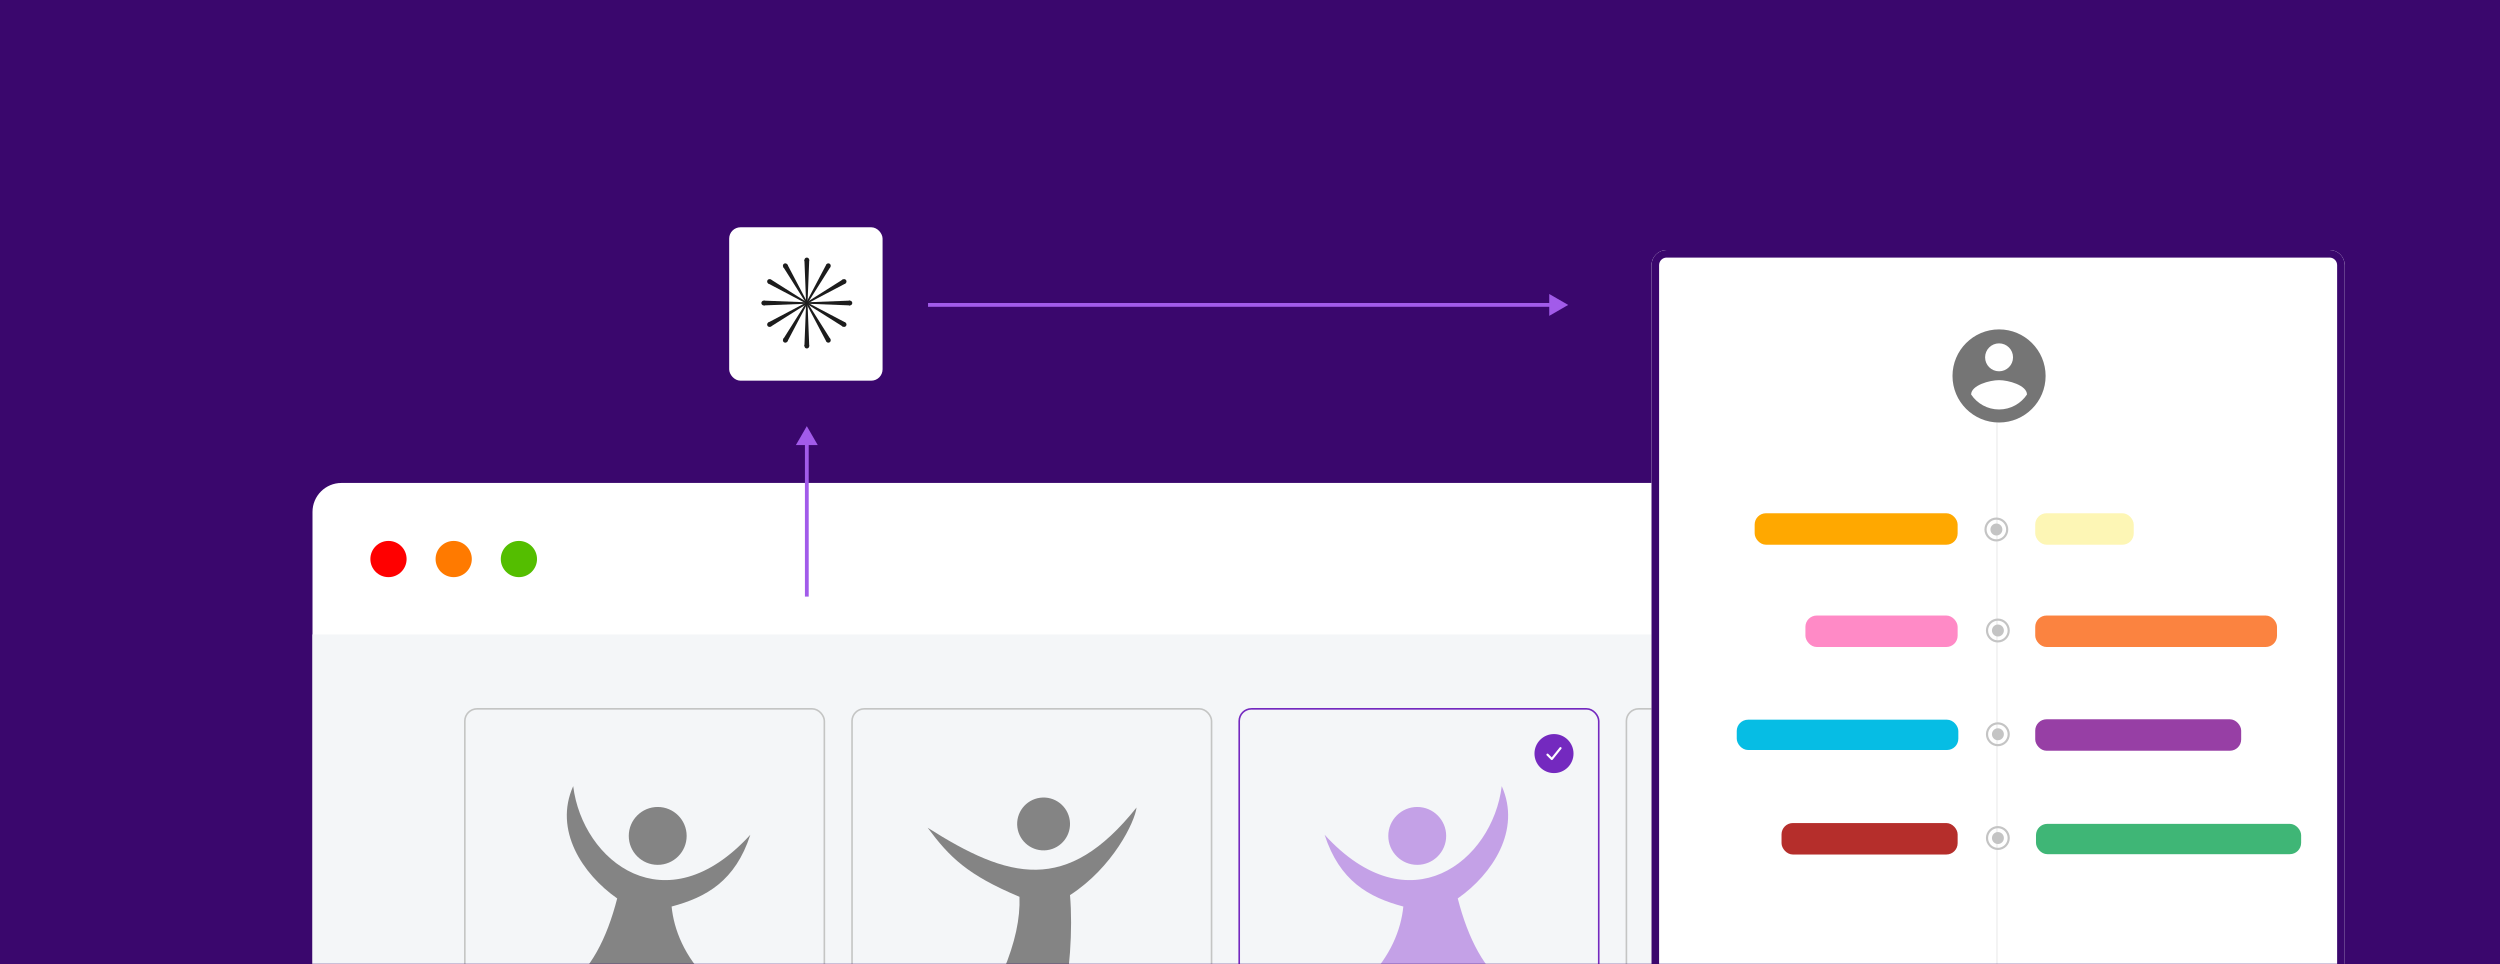 <?xml version="1.0" encoding="UTF-8"?>
<svg fill="none" viewBox="0 0 1320 509" xmlns="http://www.w3.org/2000/svg">
<rect width="1320" height="509" fill="#3A076D"/>
<mask id="a" x="0" y="0" width="1320" height="509" style="mask-type:alpha" maskUnits="userSpaceOnUse">
<rect width="1320" height="509" fill="#004937"/>
</mask>
<g mask="url(#a)">
<g filter="url(#c)">
<path d="m165 270.3c0-8.451 6.851-15.302 15.302-15.302h940.4c8.45 0 15.3 6.851 15.3 15.302v381.7h-971v-381.7z" fill="#fff"/>
</g>
<path d="m165 335h971v301.7c0 8.451-6.85 15.302-15.3 15.302h-940.4c-8.451 0-15.302-6.851-15.302-15.302v-301.7z" fill="#F4F6F8"/>
<rect x="245.43" y="374.27" width="189.83" height="256.83" rx="6.442" stroke="#C4C5C4" stroke-width=".859"/>
<path d="m331.99 441.36c0 8.44 6.843 15.283 15.283 15.283s15.282-6.843 15.282-15.283-6.842-15.282-15.282-15.282-15.283 6.842-15.283 15.282z" fill="#848484"/>
<path d="m354.61 478.65c18.338-4.89 33.622-13.448 41.567-37.902-44.624 48.904-88.638 14.06-93.528-25.674-10.393 23.228 4.89 46.457 23.228 59.295-5.502 21.395-14.06 37.902-27.508 47.682 4.89 3.057 9.781 5.502 15.283 7.336 1.834 15.282-9.17 41.566-17.116 50.125 18.95-9.17 30.565-26.897 36.065-45.846 3.057 0 6.113 0 9.17-0.612 5.502 17.728 4.28 46.457-0.612 57.46 17.728-17.728 23.229-41.567 21.395-65.408 3.668-1.834 7.336-4.279 11.615-7.335-12.837-12.838-18.338-26.897-19.561-39.123l2e-3 2e-3z" fill="#848484"/>
<rect x="449.87" y="374.27" width="189.83" height="256.83" rx="6.442" stroke="#C4C5C4" stroke-width=".859"/>
<path d="m500.92 564.69c26.242-40.474 38.252-68.052 37.361-91.178-27.576-11.564-36.915-20.904-48.48-36.473 42.698 27.131 73.389 35.582 110.3-10.674-0.889 7.561-12.453 31.578-35.136 46.255 3.114 36.916-6.672 91.624-24.463 112.53 2.669-18.236 9.785-38.695 3.558-62.267-17.346 22.239-38.694 36.028-43.143 41.81l-1e-3 -2e-3z" clip-rule="evenodd" fill="#848484" fill-rule="evenodd"/>
<path d="m564.85 433.22c1.011 7.641-4.365 14.656-12.007 15.665-7.641 1.01-14.656-4.365-15.665-12.007-1.011-7.641 4.365-14.656 12.007-15.665 7.641-1.011 14.656 4.365 15.665 12.007z" clip-rule="evenodd" fill="#848484" fill-rule="evenodd"/>
<path d="m992.71 564.69c-26.242-40.474-38.252-68.052-37.361-91.178 27.576-11.564 36.915-20.904 48.481-36.473-42.699 27.131-73.389 35.582-110.3-10.674 0.89 7.561 12.453 31.578 35.137 46.255-3.114 36.916 6.672 91.624 24.462 112.53-2.668-18.236-9.785-38.695-3.558-62.267 17.346 22.239 38.694 36.028 43.143 41.81l1e-3 -2e-3z" clip-rule="evenodd" fill="#1C1C1C" fill-rule="evenodd"/>
<path d="m928.79 433.22c-1.011 7.641 4.365 14.656 12.007 15.665 7.642 1.01 14.656-4.365 15.666-12.007 1.011-7.641-4.366-14.656-12.007-15.665-7.642-1.011-14.656 4.365-15.666 12.007z" clip-rule="evenodd" fill="#1C1C1C" fill-rule="evenodd"/>
<rect x="654.3" y="374.27" width="189.83" height="256.83" rx="6.442" stroke="#7429BF" stroke-width=".859"/>
<circle cx="820.51" cy="397.89" r="10.308" fill="#7429BF"/>
<path d="m824.3 394.58c0.247 0.197 0.287 0.558 0.09 0.805l-4.582 5.726c-0.101 0.127-0.252 0.205-0.415 0.214s-0.322-0.051-0.437-0.167l-2.29-2.29c-0.224-0.224-0.224-0.586 0-0.81 0.223-0.224 0.586-0.224 0.81 0l1.838 1.838 4.181-5.227c0.198-0.247 0.558-0.287 0.805-0.089z" clip-rule="evenodd" fill="#fff" fill-rule="evenodd"/>
<path d="m763.58 441.36c0 8.44-6.842 15.283-15.282 15.283s-15.282-6.843-15.282-15.283 6.842-15.282 15.282-15.282 15.282 6.842 15.282 15.282z" fill="#C4A1E7"/>
<path d="m740.96 478.65c-18.338-4.89-33.622-13.448-41.567-37.902 44.624 48.904 88.638 14.06 93.528-25.674 10.392 23.228-4.89 46.457-23.228 59.295 5.502 21.396 14.06 37.902 27.508 47.682-4.89 3.057-9.781 5.502-15.283 7.336-1.834 15.282 9.17 41.566 17.116 50.125-18.95-9.17-30.565-26.897-36.065-45.846-3.057 0-6.113 0-9.17-0.612-5.502 17.728-4.28 46.457 0.612 57.46-17.728-17.728-23.229-41.567-21.396-65.408-3.667-1.834-7.335-4.279-11.614-7.335 12.837-12.838 18.338-26.897 19.561-39.123l-2e-3 2e-3z" fill="#C4A1E7"/>
<rect x="858.74" y="374.27" width="189.83" height="256.83" rx="6.442" stroke="#C4C5C4" stroke-width=".859"/>
<rect x="385" y="120" width="81" height="81" rx="6" fill="#fff"/>
<path d="m426.01 138.53c0.698 0 1.264-0.566 1.264-1.265 0-0.698-0.566-1.264-1.264-1.264s-1.264 0.566-1.264 1.264c0 0.699 0.566 1.265 1.264 1.265z" fill="#1C1C1C"/>
<path d="m426.01 159.99c0.215 0 0.39-0.174 0.39-0.39 0-0.215-0.175-0.39-0.39-0.39-0.216 0-0.39 0.175-0.39 0.39 0 0.216 0.174 0.39 0.39 0.39z" fill="#1C1C1C"/>
<path d="m426.4 159.6h-0.796l-0.874-22.338h2.544l-0.874 22.338z" fill="#1C1C1C"/>
<path d="m414.63 141.57c0.699 0 1.265-0.566 1.265-1.265 0-0.698-0.566-1.264-1.265-1.264-0.698 0-1.264 0.566-1.264 1.264 0 0.699 0.566 1.265 1.264 1.265z" fill="#1C1C1C"/>
<path d="m425.8 160.04c0.215 0 0.39-0.174 0.39-0.39 0-0.215-0.175-0.39-0.39-0.39-0.216 0-0.39 0.175-0.39 0.39 0 0.216 0.174 0.39 0.39 0.39z" fill="#1C1C1C"/>
<path d="m426.15 159.46-0.687 0.39-11.926-18.919 2.201-1.264 10.412 19.793z" fill="#1C1C1C"/>
<path d="m406.31 149.89c0.699 0 1.265-0.566 1.265-1.264 0-0.699-0.566-1.265-1.265-1.265-0.698 0-1.264 0.566-1.264 1.265 0 0.698 0.566 1.264 1.264 1.264z" fill="#1C1C1C"/>
<path d="m425.66 160.18c0.215 0 0.39-0.175 0.39-0.391 0-0.215-0.175-0.39-0.39-0.39-0.216 0-0.391 0.175-0.391 0.39 0 0.216 0.175 0.391 0.391 0.391z" fill="#1C1C1C"/>
<path d="m425.85 159.46-0.39 0.671-19.778-10.412 1.264-2.201 18.904 11.942z" fill="#1C1C1C"/>
<path d="m403.26 161.26c0.699 0 1.265-0.566 1.265-1.265 0-0.698-0.566-1.264-1.265-1.264-0.698 0-1.264 0.566-1.264 1.264 0 0.699 0.566 1.265 1.264 1.265z" fill="#1C1C1C"/>
<path d="m425.6 160.38c0.216 0 0.391-0.175 0.391-0.39 0-0.216-0.175-0.391-0.391-0.391-0.215 0-0.39 0.175-0.39 0.391 0 0.215 0.175 0.39 0.39 0.39z" fill="#1C1C1C"/>
<path d="m425.6 159.6v0.781l-22.338 0.874v-2.529l22.338 0.874z" fill="#1C1C1C"/>
<path d="m406.31 172.62c0.698 0 1.264-0.566 1.264-1.264 0-0.699-0.566-1.265-1.264-1.265s-1.264 0.566-1.264 1.265c0 0.698 0.566 1.264 1.264 1.264z" fill="#1C1C1C"/>
<path d="m425.66 160.59c0.215 0 0.39-0.175 0.39-0.391 0-0.215-0.175-0.39-0.39-0.39-0.216 0-0.391 0.175-0.391 0.39 0 0.216 0.175 0.391 0.391 0.391z" fill="#1C1C1C"/>
<path d="m425.46 159.85 0.39 0.687-18.904 11.926-1.264-2.201 19.778-10.412z" fill="#1C1C1C"/>
<path d="m414.63 180.94c0.698 0 1.264-0.566 1.264-1.264 0-0.699-0.566-1.265-1.264-1.265-0.699 0-1.265 0.566-1.265 1.265 0 0.698 0.566 1.264 1.265 1.264z" fill="#1C1C1C"/>
<path d="m425.8 160.73c0.215 0 0.39-0.175 0.39-0.39 0-0.216-0.175-0.39-0.39-0.39-0.216 0-0.39 0.174-0.39 0.39 0 0.215 0.174 0.39 0.39 0.39z" fill="#1C1C1C"/>
<path d="m425.46 160.13 0.687 0.406-10.412 19.778-2.201-1.265 11.926-18.919z" fill="#1C1C1C"/>
<path d="m426.01 184c0.698 0 1.264-0.566 1.264-1.265 0-0.698-0.566-1.264-1.264-1.264s-1.264 0.566-1.264 1.264c0 0.699 0.566 1.265 1.264 1.265z" fill="#1C1C1C"/>
<path d="m426.01 160.77c0.215 0 0.39-0.175 0.39-0.39 0-0.216-0.175-0.391-0.39-0.391-0.216 0-0.39 0.175-0.39 0.391 0 0.215 0.174 0.39 0.39 0.39z" fill="#1C1C1C"/>
<path d="m425.6 160.38h0.796l0.874 22.353h-2.544l0.874-22.353z" fill="#1C1C1C"/>
<path d="m437.37 180.94c0.698 0 1.264-0.566 1.264-1.264 0-0.699-0.566-1.265-1.264-1.265s-1.264 0.566-1.264 1.265c0 0.698 0.566 1.264 1.264 1.264z" fill="#1C1C1C"/>
<path d="m426.2 160.73c0.216 0 0.391-0.175 0.391-0.39 0-0.216-0.175-0.39-0.391-0.39-0.215 0-0.39 0.174-0.39 0.39 0 0.215 0.175 0.39 0.39 0.39z" fill="#1C1C1C"/>
<path d="m425.85 160.54 0.687-0.406 11.926 18.919-2.186 1.265-10.427-19.778z" fill="#1C1C1C"/>
<path d="m445.69 172.62c0.698 0 1.264-0.566 1.264-1.264 0-0.699-0.566-1.265-1.264-1.265s-1.265 0.566-1.265 1.265c0 0.698 0.567 1.264 1.265 1.264z" fill="#1C1C1C"/>
<path d="m426.35 160.59c0.216 0 0.391-0.175 0.391-0.391 0-0.215-0.175-0.39-0.391-0.39-0.215 0-0.39 0.175-0.39 0.39 0 0.216 0.175 0.391 0.39 0.391z" fill="#1C1C1C"/>
<path d="m426.15 160.54 0.39-0.687 19.793 10.412-1.28 2.201-18.903-11.926z" fill="#1C1C1C"/>
<path d="m448.74 161.26c0.698 0 1.264-0.566 1.264-1.265 0-0.698-0.566-1.264-1.264-1.264s-1.264 0.566-1.264 1.264c0 0.699 0.566 1.265 1.264 1.265z" fill="#1C1C1C"/>
<path d="m426.4 160.38c0.216 0 0.39-0.175 0.39-0.39 0-0.216-0.174-0.391-0.39-0.391-0.215 0-0.39 0.175-0.39 0.391 0 0.215 0.175 0.39 0.39 0.39z" fill="#1C1C1C"/>
<path d="m426.4 160.38v-0.781l22.338-0.874v2.529l-22.338-0.874z" fill="#1C1C1C"/>
<path d="m445.69 149.89c0.698 0 1.264-0.566 1.264-1.264 0-0.699-0.566-1.265-1.264-1.265s-1.265 0.566-1.265 1.265c0 0.698 0.567 1.264 1.265 1.264z" fill="#1C1C1C"/>
<path d="m426.35 160.18c0.216 0 0.391-0.175 0.391-0.391 0-0.215-0.175-0.39-0.391-0.39-0.215 0-0.39 0.175-0.39 0.39 0 0.216 0.175 0.391 0.39 0.391z" fill="#1C1C1C"/>
<path d="m426.54 160.13-0.39-0.671 18.903-11.942 1.28 2.201-19.793 10.412z" fill="#1C1C1C"/>
<path d="m437.37 141.57c0.698 0 1.264-0.566 1.264-1.265 0-0.698-0.566-1.264-1.264-1.264s-1.264 0.566-1.264 1.264c0 0.699 0.566 1.265 1.264 1.265z" fill="#1C1C1C"/>
<path d="m426.2 160.04c0.216 0 0.391-0.174 0.391-0.39 0-0.215-0.175-0.39-0.391-0.39-0.215 0-0.39 0.175-0.39 0.39 0 0.216 0.175 0.39 0.39 0.39z" fill="#1C1C1C"/>
<path d="m426.54 159.85-0.687-0.39 10.427-19.793 2.186 1.264-11.926 18.919z" fill="#1C1C1C"/>
<path d="m828 161-10-5.773v11.547l10-5.774zm-338 1h329v-2h-329v2z" fill="#A25BEA"/>
<path d="m426 225-5.774 10h11.548l-5.774-10zm1 90v-81h-2v81h2z" fill="#A25BEA"/>
<g filter="url(#b)">
<path d="m1230 128c4.42 0 8 3.582 8 8v376c0 4.418-3.58 8-8 8h-350c-4.418 0-8-3.582-8-8v-376c0-4.418 3.582-8 8-8h350z" fill="#fff"/>
<path d="m1230 130c3.31 0 6 2.686 6 6v376c0 3.314-2.69 6-6 6h-350c-3.314 0-6-2.686-6-6v-376c0-3.314 2.686-6 6-6h350z" stroke="#3A076D" stroke-width="4"/>
</g>
<line x1="1054.4" x2="1054.4" y1="223" y2="532" opacity=".25" stroke="#C4C4C4" stroke-width=".791"/>
<ellipse cx="1054.9" cy="387.69" rx="3.152" ry="3.164" fill="#C4C4C4"/>
<path d="m1060.6 387.69c0 3.179-2.57 5.752-5.73 5.752s-5.73-2.573-5.73-5.752c0-3.18 2.57-5.753 5.73-5.753s5.73 2.573 5.73 5.753z" stroke="#C4C4C4" stroke-width="1.151"/>
<ellipse cx="1054.9" cy="442.48" rx="3.152" ry="3.164" fill="#C4C4C4"/>
<path d="m1060.6 442.48c0 3.179-2.57 5.753-5.73 5.753s-5.73-2.574-5.73-5.753 2.57-5.752 5.73-5.752 5.73 2.573 5.73 5.752z" stroke="#C4C4C4" stroke-width="1.151"/>
<ellipse cx="1054.9" cy="332.91" rx="3.152" ry="3.164" fill="#C4C4C4"/>
<path d="m1060.6 332.91c0 3.179-2.57 5.752-5.73 5.752s-5.73-2.573-5.73-5.752c0-3.18 2.57-5.753 5.73-5.753s5.73 2.573 5.73 5.753z" stroke="#C4C4C4" stroke-width="1.151"/>
<ellipse cx="1054.1" cy="279.58" rx="3.152" ry="3.164" fill="#C4C4C4"/>
<path d="m1059.8 279.58c0 3.18-2.56 5.753-5.72 5.753-3.17 0-5.73-2.573-5.73-5.753 0-3.179 2.56-5.752 5.73-5.752 3.16 0 5.72 2.573 5.72 5.752z" stroke="#C4C4C4" stroke-width="1.151"/>
<rect x="953.26" y="325" width="80.376" height="16.611" rx="5.97" fill="#FF8AC6"/>
<rect x="917" y="380" width="117" height="16" rx="5.97" fill="#06BDE4"/>
<rect x="940.65" y="434.57" width="92.984" height="16.611" rx="5.97" fill="#B52E2B"/>
<rect x="1074.6" y="325" width="127.66" height="16.611" rx="5.97" fill="#FB8340"/>
<rect x="1074.6" y="379.78" width="108.74" height="16.611" rx="5.97" fill="#973FA5"/>
<rect x="1075" y="435" width="140" height="16" rx="5.97" fill="#3FB676"/>
<rect x="926.46" y="271" width="107.17" height="16.611" rx="5.97" fill="#FFA800"/>
<rect x="1074.6" y="271" width="52.008" height="16.611" rx="5.97" fill="#FDF6B5"/>
<circle cx="205.12" cy="295.17" r="9.564" fill="#f00"/>
<circle cx="239.55" cy="295.17" r="9.564" fill="#FF7A00"/>
<circle cx="273.98" cy="295.17" r="9.564" fill="#54BE00"/>
</g>
<path d="m1055.5 173.92c-13.57 0-24.58 11.013-24.58 24.583s11.01 24.583 24.58 24.583 24.58-11.013 24.58-24.583-11.01-24.583-24.58-24.583zm0 7.375c4.08 0 7.38 3.294 7.38 7.375s-3.3 7.375-7.38 7.375-7.37-3.294-7.37-7.375 3.29-7.375 7.37-7.375zm0 34.908c-6.15 0-11.58-3.147-14.75-7.916 0.07-4.892 9.83-7.571 14.75-7.571 4.89 0 14.68 2.679 14.75 7.571-3.17 4.769-8.6 7.916-14.75 7.916z" fill="#000" fill-opacity=".54"/>
<defs>
<filter id="c" x="140.13" y="230.13" width="1020.7" height="446.73" color-interpolation-filters="sRGB" filterUnits="userSpaceOnUse">
<feFlood flood-opacity="0" result="BackgroundImageFix"/>
<feColorMatrix in="SourceAlpha" result="hardAlpha" values="0 0 0 0 0 0 0 0 0 0 0 0 0 0 0 0 0 0 127 0"/>
<feOffset/>
<feGaussianBlur stdDeviation="12.433"/>
<feComposite in2="hardAlpha" operator="out"/>
<feColorMatrix values="0 0 0 0 0 0 0 0 0 0 0 0 0 0 0 0 0 0 0.15 0"/>
<feBlend in2="BackgroundImageFix" result="effect1_dropShadow_786_6023"/>
<feBlend in="SourceGraphic" in2="effect1_dropShadow_786_6023" result="shape"/>
</filter>
<filter id="b" x="868" y="128" width="374" height="400" color-interpolation-filters="sRGB" filterUnits="userSpaceOnUse">
<feFlood flood-opacity="0" result="BackgroundImageFix"/>
<feColorMatrix in="SourceAlpha" result="hardAlpha" values="0 0 0 0 0 0 0 0 0 0 0 0 0 0 0 0 0 0 127 0"/>
<feOffset dy="4"/>
<feGaussianBlur stdDeviation="2"/>
<feComposite in2="hardAlpha" operator="out"/>
<feColorMatrix values="0 0 0 0 0 0 0 0 0 0 0 0 0 0 0 0 0 0 0.25 0"/>
<feBlend in2="BackgroundImageFix" result="effect1_dropShadow_786_6023"/>
<feBlend in="SourceGraphic" in2="effect1_dropShadow_786_6023" result="shape"/>
</filter>
</defs>
</svg>
